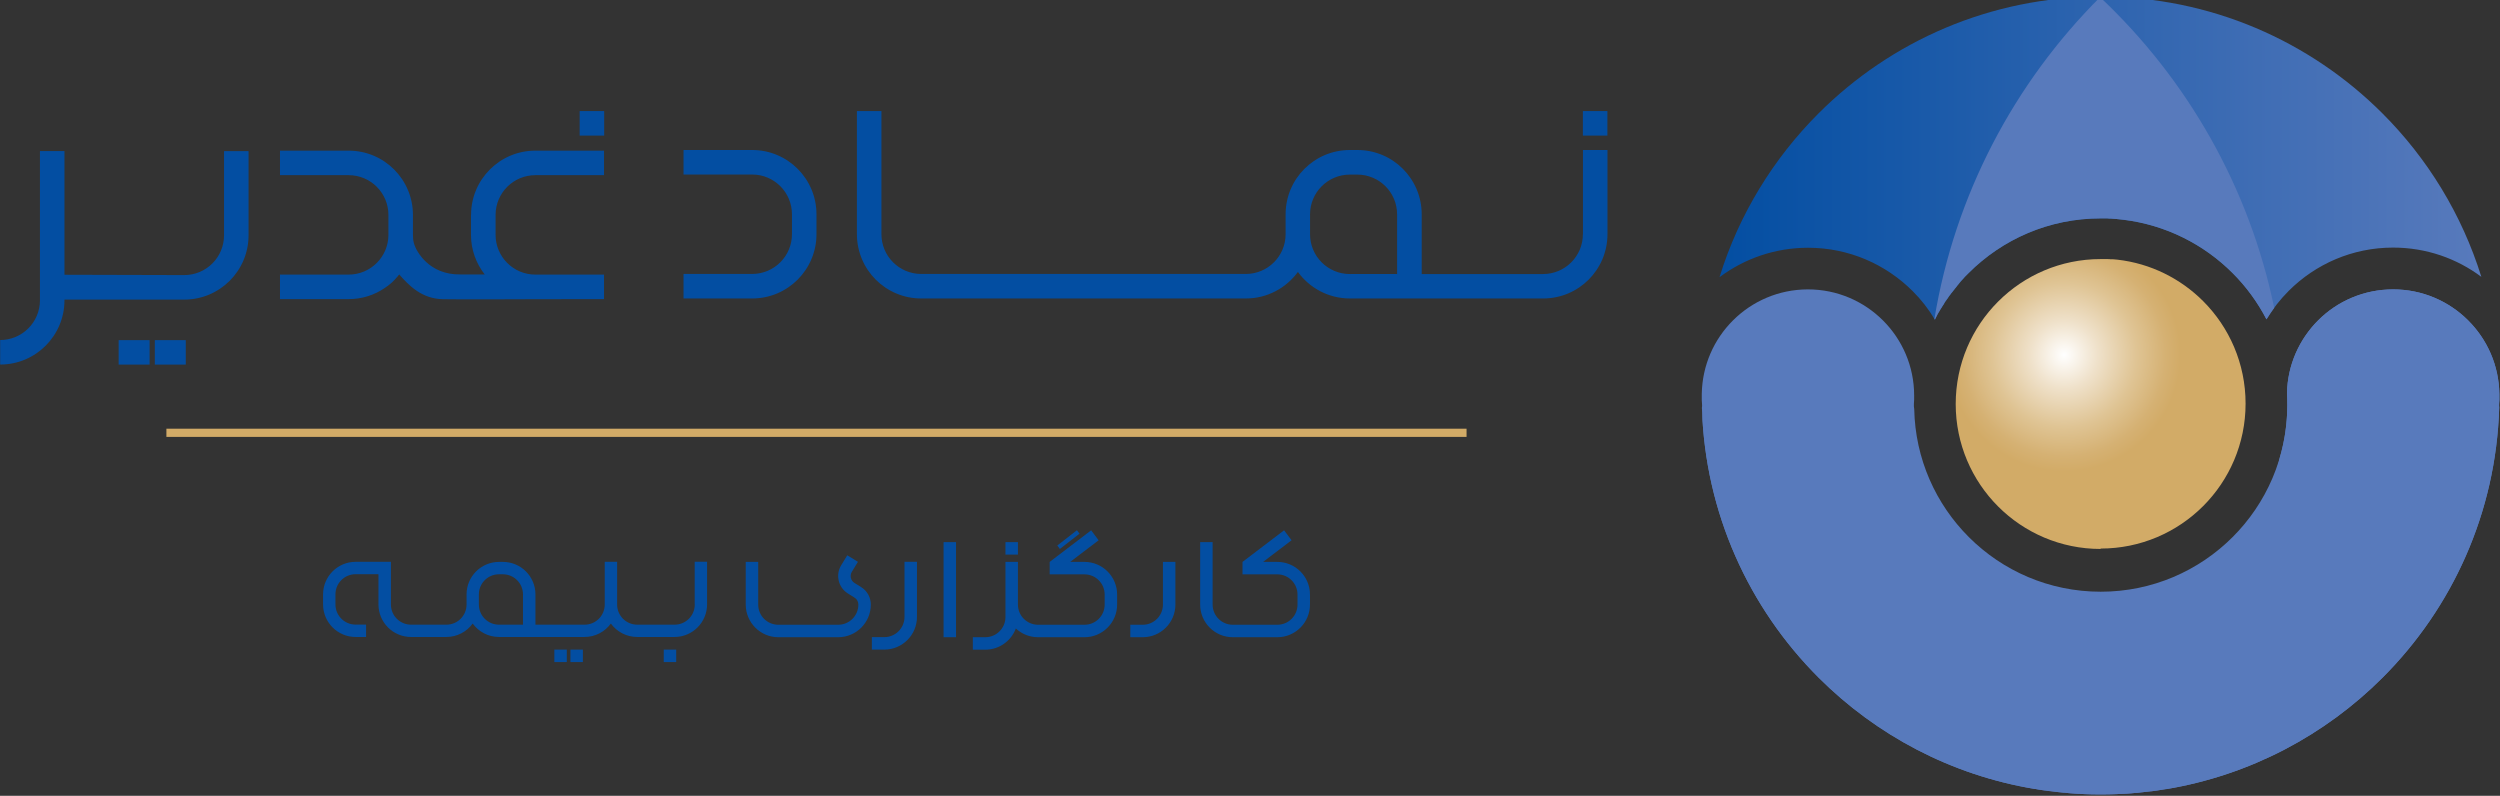 <svg width="311" height="99" viewBox="0 0 311 99" fill="none" xmlns="http://www.w3.org/2000/svg">
  <rect x="0" y="0" width="311" height="99" fill="#333333" stroke="none"/>
  <g clip-path="url(#clip0_1_28)">
    <path d="M70.96 82.36H72.51V80.81H70.96V82.36ZM82.57 82.36H84.12V80.81H82.57V82.36ZM68.96 82.36H70.51V80.81H68.96V82.36ZM134.29 66.39L133.97 65.96L131.53 67.86L131.85 68.29L134.29 66.39ZM126.63 67.44H125.08V68.99H126.63V67.44ZM158.91 69.9H157.13L160.67 67.21L159.74 65.97L154.57 69.9V71.45H158.9C160.29 71.45 161.41 72.58 161.41 73.96V75.21C161.41 76.6 160.29 77.72 158.9 77.72H153.36C151.97 77.72 150.85 76.59 150.85 75.21V67.44H149.3V75.21C149.3 77.45 151.12 79.27 153.36 79.27H158.9C161.14 79.27 162.96 77.45 162.96 75.21V73.96C162.96 71.72 161.14 69.9 158.9 69.9H158.91ZM86.43 75.2C86.43 76.59 85.31 77.71 83.92 77.71H79.28C77.89 77.71 76.77 76.59 76.77 75.2V69.89H75.23V75.2C75.23 76.59 74.11 77.71 72.72 77.71H66.61V73.95C66.61 71.71 64.8 69.9 62.56 69.9H62.09C59.85 69.9 58.04 71.71 58.04 73.95V75.2C58.04 76.59 56.92 77.71 55.53 77.71H51.14C49.75 77.71 48.63 76.59 48.63 75.2V69.89H44.24C42 69.89 40.19 71.71 40.19 73.94V75.19C40.19 77.43 42.01 79.24 44.24 79.24H45.54V77.7H44.24C42.85 77.7 41.73 76.58 41.73 75.19V73.94C41.73 72.55 42.85 71.43 44.24 71.43H47.08V75.19C47.08 77.43 48.9 79.24 51.13 79.24H55.52C56.87 79.24 58.07 78.58 58.8 77.57C59.54 78.58 60.73 79.24 62.08 79.24C65.54 79.24 69.25 79.24 72.71 79.24C74.06 79.24 75.26 78.58 75.99 77.57C76.73 78.58 77.92 79.24 79.27 79.24H83.91C86.15 79.24 87.96 77.42 87.96 75.19V69.88H86.42V75.19L86.43 75.2ZM65.06 77.71C64.23 77.71 62.91 77.71 62.08 77.71C60.69 77.71 59.57 76.59 59.57 75.2V73.95C59.57 72.56 60.69 71.44 62.08 71.44H62.55C63.94 71.44 65.06 72.56 65.06 73.95V77.71ZM134.91 69.9H133.13L136.67 67.21L135.74 65.97L130.58 69.9V71.45H134.91C136.3 71.45 137.42 72.58 137.42 73.96V75.21C137.42 76.6 136.3 77.72 134.91 77.72H129.14C127.75 77.72 126.63 76.59 126.63 75.21V69.9H125.08V76.76C125.08 78.15 123.95 79.27 122.57 79.27H121.02V80.82H122.57C124.31 80.82 125.8 79.72 126.37 78.18C127.09 78.86 128.07 79.27 129.14 79.27H134.91C137.15 79.27 138.97 77.45 138.97 75.21V73.96C138.97 71.72 137.15 69.9 134.91 69.9ZM144.67 75.21C144.67 76.6 143.54 77.72 142.16 77.72H140.61V79.27H142.16C144.4 79.27 146.22 77.45 146.22 75.21V69.9H144.67V75.21ZM117.38 79.27H118.93V67.44H117.38V79.27ZM107.14 73.04L106.3 72.52C105.83 72.23 105.68 71.61 105.97 71.13L106.73 69.89L105.4 69.08L104.65 70.31C103.91 71.51 104.28 73.08 105.48 73.83L106.31 74.35C106.62 74.54 106.78 74.87 106.78 75.21C106.78 76.6 105.66 77.72 104.27 77.72H96.83C95.44 77.72 94.32 76.6 94.32 75.21V69.9H92.77V75.21C92.77 77.45 94.59 79.27 96.83 79.27H104.27C106.51 79.27 108.33 77.45 108.33 75.21C108.33 74.36 107.91 73.52 107.13 73.04H107.14ZM112.52 76.75C112.52 78.14 111.39 79.26 110.01 79.26H108.46V80.81H110.01C112.25 80.81 114.07 78.99 114.07 76.75V69.89H112.52V76.75Z" fill="#034EA2"/>
    <path fill-rule="evenodd" clip-rule="evenodd" d="M27.87 29.27C27.87 32.01 25.65 34.22 22.92 34.22C19.07 34.22 8.02 34.18 8.02 34.18V18.79H4.97V37.35C4.97 40.09 2.75 42.3 0.02 42.3V45.35C4.44 45.35 8.02 41.77 8.02 37.35V37.27C8.02 37.27 8.35 37.27 22.92 37.27C27.34 37.27 30.92 33.69 30.92 29.27V18.8H27.87V29.27ZM196.91 13.82V16.87H199.96V13.82H196.91ZM196.91 29.14C196.91 31.88 194.69 34.09 191.96 34.09H176.86V26.66C176.86 22.24 173.28 18.66 168.86 18.66H167.93C163.51 18.66 159.93 22.24 159.93 26.66V29.13C159.93 31.87 157.71 34.08 154.98 34.08H114.6C111.86 34.08 109.65 31.86 109.65 29.13V13.82H106.6V29.13C106.6 33.55 110.18 37.13 114.6 37.13H154.98C157.64 37.13 160 35.83 161.46 33.83C162.91 35.83 165.27 37.13 167.94 37.13C174.77 37.13 185.15 37.13 191.97 37.13C196.39 37.13 199.97 33.55 199.97 29.13V18.66H196.92V29.13L196.91 29.14ZM173.8 34.09C172.15 34.09 169.56 34.07 167.92 34.09C165.18 34.09 162.97 31.87 162.97 29.14V26.67C162.97 23.93 165.19 21.72 167.92 21.72H168.85C171.59 21.72 173.8 23.94 173.8 26.67V34.1V34.09ZM93.57 18.66H85.03V21.71H93.57C96.31 21.71 98.52 23.93 98.52 26.66V29.13C98.52 31.87 96.3 34.08 93.57 34.08H85.03V37.13H93.57C97.99 37.13 101.57 33.55 101.57 29.13V26.66C101.57 22.24 97.99 18.66 93.57 18.66ZM19.26 45.36H23.11V42.31H19.26V45.36ZM14.76 45.36H18.61V42.31H14.76V45.36ZM58.59 26.74V29.21C58.59 31.07 59.23 32.78 60.3 34.14H57.3C53.33 34.22 51.77 31.19 51.53 30.39C51.39 29.95 51.39 29.63 51.39 29.63C51.38 29.48 51.37 29.4 51.37 29.29C51.37 29.26 51.37 29.24 51.37 29.21V26.74C51.37 22.32 47.79 18.74 43.37 18.74H34.83V21.79H43.37C46.11 21.79 48.32 24.01 48.32 26.74V29.21C48.32 31.95 46.1 34.16 43.37 34.16H34.83V37.21H43.37C45.04 37.21 46.59 36.7 47.87 35.82C48.47 35.43 49.01 34.95 49.46 34.39C49.52 34.32 49.58 34.25 49.64 34.17C49.64 34.16 49.66 34.15 49.67 34.13C49.67 34.13 49.67 34.13 49.67 34.12C49.67 34.12 49.69 34.13 49.7 34.14H49.66C50.86 35.5 52.45 37.17 55.09 37.22C57.69 37.27 64.33 37.22 66.86 37.22H66.8L75.14 37.21V34.16H66.6C63.86 34.16 61.65 31.94 61.65 29.21V26.74C61.65 24 63.87 21.79 66.6 21.79H75.14V18.74H66.6C62.18 18.74 58.6 22.32 58.6 26.74H58.59ZM72.11 16.87H75.16V13.82H72.11V16.87Z" fill="#034EA2"/>
    <path d="M20.7 53.84H182.44" stroke="#D2AB67" stroke-width="1.02" stroke-miterlimit="10"/>
    <g style="mix-blend-mode:multiply">
      <mask id="mask0_1_28" style="mask-type:luminance" maskUnits="userSpaceOnUse" x="217" y="44" width="1" height="3">
        <path d="M217.78 44.9H217.76V46.08H217.78V44.9Z" fill="white"/>
      </mask>
      <g mask="url(#mask0_1_28)">
        <path d="M217.77 44.9V45.07V45.27C217.77 45.45 217.77 45.64 217.77 45.82L217.79 46.08C217.78 45.73 217.77 45.37 217.77 45.02V44.91V44.9Z" fill="#587ABA"/>
      </g>
    </g>
    <g style="mix-blend-mode:multiply">
      <path d="M213.95 44.53V44.7V44.9C213.95 45.08 213.95 45.26 213.95 45.45L213.97 45.71C213.97 45.36 213.95 45.01 213.95 44.65V44.54V44.53Z" fill="#587ABC"/>
    </g>
    <g style="mix-blend-mode:multiply">
      <mask id="mask1_1_28" style="mask-type:luminance" maskUnits="userSpaceOnUse" x="261" y="51" width="1" height="2">
        <path d="M261.34 51.28H261.32V52.4H261.34V51.28Z" fill="white"/>
      </mask>
      <g mask="url(#mask1_1_28)">
        <path d="M261.33 51.28V51.44V51.63C261.33 51.81 261.33 51.98 261.33 52.15L261.35 52.4C261.34 52.06 261.33 51.73 261.33 51.39V51.28Z" fill="#587ABA"/>
      </g>
    </g>
    <path d="M213.94 34.46C217 32.18 220.8 30.82 224.92 30.82C230 30.82 234.59 32.88 237.92 36.2C238.99 37.26 239.92 38.46 240.7 39.76L240.75 39.66L240.8 39.56L240.85 39.46L240.9 39.36L240.92 39.32L240.95 39.26L241 39.16L241.05 39.06L241.11 38.96L241.17 38.86L241.23 38.76L241.29 38.66L241.34 38.58V38.56L241.41 38.46L241.47 38.36L241.49 38.33L241.53 38.27L241.59 38.17V38.15L241.65 38.08L241.71 37.98L241.77 37.89L241.82 37.81L241.88 37.7L241.93 37.61L241.99 37.52L242.05 37.43L242.07 37.41L242.12 37.34L242.18 37.25L242.23 37.18L242.25 37.16L242.31 37.07L242.37 36.98L242.43 36.89L242.5 36.79L242.55 36.73L242.57 36.7L242.64 36.61L242.71 36.52V36.5L242.78 36.43L242.85 36.34L242.9 36.28L242.92 36.25L242.99 36.16L243.06 36.07H243.07L243.13 35.98L243.2 35.89L243.25 35.83L243.28 35.8L243.35 35.71L243.42 35.62L243.43 35.6L243.55 35.45L243.59 35.4L243.62 35.37L243.69 35.28L243.76 35.19L243.9 35.02L243.94 34.97L243.97 34.94L244.11 34.79V34.77H244.13L244.2 34.69L244.31 34.57L244.34 34.53L244.48 34.38L244.5 34.36L244.58 34.28L244.66 34.2L244.7 34.16L244.74 34.12L244.9 33.96C249.1 29.76 254.9 27.16 261.31 27.16H261.6H261.61H261.88H261.9H262.16L262.36 27.18H262.45H262.5H262.57L262.78 27.2H262.8L263.02 27.22H263.05L263.21 27.23H263.35L263.39 27.25L263.59 27.27H263.6C263.78 27.29 263.96 27.31 264.14 27.33H264.16C269.43 27.98 274.16 30.39 277.73 33.96C279.42 35.64 280.84 37.59 281.95 39.72C282.73 38.42 283.67 37.23 284.73 36.17C288.06 32.85 292.64 30.8 297.7 30.8C301.82 30.8 305.62 32.15 308.68 34.44C306.26 26.67 301.99 19.72 296.38 14.11C287.4 5.13 275 -0.42 261.3 -0.42C247.6 -0.42 235.2 5.13 226.22 14.11C220.61 19.72 216.33 26.67 213.92 34.44" fill="url(#paint0_linear_1_28)"/>
    <path d="M310.9 50.69C310.88 50.53 310.88 50.37 310.89 50.21L310.92 49.75C310.92 49.57 310.92 49.39 310.92 49.21V49.01C310.87 45.44 309.4 42.22 307.05 39.87C304.66 37.48 301.36 36 297.71 36C294.06 36 290.76 37.47 288.38 39.85C286.04 42.19 284.56 45.4 284.5 48.95C284.53 49.36 284.54 49.78 284.54 50.2C284.54 50.27 284.54 50.33 284.54 50.4C284.54 50.47 284.54 50.53 284.54 50.59C284.49 56.92 281.9 62.65 277.74 66.81C273.54 71.01 267.74 73.61 261.33 73.61C254.92 73.61 249.12 71.01 244.92 66.81C240.83 62.72 238.25 57.1 238.13 50.88C238.09 50.67 238.07 50.44 238.09 50.21L238.12 49.71V49.21C238.12 45.56 236.64 42.26 234.25 39.87C231.86 37.48 228.56 36 224.91 36C221.26 36 217.96 37.48 215.57 39.87C213.22 42.22 211.76 45.44 211.7 49.01V49.21C211.7 49.39 211.7 49.57 211.7 49.76L211.72 50.08C211.73 50.19 211.74 50.29 211.74 50.4C211.74 50.51 211.74 50.62 211.72 50.72C212.11 63.82 217.58 75.64 226.23 84.29C233.37 91.43 242.68 96.41 253.09 98.14H253.16C253.56 98.22 253.95 98.28 254.35 98.33H254.38C254.57 98.36 254.76 98.39 254.95 98.41H255C255.36 98.46 255.71 98.5 256.07 98.54L256.27 98.56C256.43 98.58 256.6 98.59 256.76 98.61H256.87L257.31 98.66L257.52 98.68C257.71 98.69 257.9 98.71 258.09 98.72H258.13L258.53 98.75H258.76L258.8 98.76C259 98.76 259.2 98.78 259.4 98.79H259.43C259.63 98.79 259.84 98.8 260.04 98.81H260.06C260.27 98.81 260.47 98.81 260.68 98.82C260.89 98.82 261.1 98.82 261.31 98.82C261.52 98.82 261.73 98.82 261.94 98.82C262.15 98.82 262.35 98.82 262.56 98.81H262.58C262.78 98.81 262.99 98.8 263.19 98.79H263.22C263.42 98.79 263.62 98.77 263.82 98.76H263.86L264.09 98.75L264.49 98.73H264.53C264.72 98.72 264.91 98.7 265.1 98.69L265.31 98.67C265.46 98.66 265.6 98.65 265.75 98.63H265.86C266.02 98.61 266.19 98.59 266.35 98.57L266.55 98.55C266.91 98.51 267.26 98.47 267.62 98.43H267.67C267.86 98.4 268.05 98.37 268.24 98.35H268.27C268.67 98.29 269.07 98.23 269.46 98.16H269.53C279.94 96.41 289.25 91.44 296.39 84.3C305.04 75.65 310.51 63.82 310.9 50.71" fill="#587ABC"/>
    <path d="M240.65 39.69L240.7 39.77L240.75 39.67L240.8 39.57L240.85 39.47L240.9 39.37L240.92 39.33L240.95 39.27L241 39.17L241.05 39.07L241.11 38.97L241.17 38.87L241.23 38.77L241.29 38.67L241.34 38.59V38.57L241.41 38.47L241.47 38.37L241.49 38.34L241.53 38.28L241.59 38.18V38.16L241.65 38.09L241.71 37.99L241.77 37.9L241.82 37.82L241.88 37.71L241.93 37.62L241.99 37.53L242.05 37.44L242.07 37.42L242.12 37.35L242.18 37.26L242.23 37.19L242.25 37.17L242.31 37.08L242.37 36.99L242.43 36.9L242.5 36.8L242.55 36.74L242.57 36.71L242.64 36.62L242.71 36.53V36.51L242.78 36.44L242.85 36.35L242.9 36.29L242.92 36.26L242.99 36.17L243.06 36.08H243.07L243.13 35.99L243.2 35.9L243.25 35.84L243.28 35.81L243.35 35.72L243.42 35.63L243.43 35.61L243.55 35.46L243.59 35.41L243.62 35.38L243.69 35.29L243.76 35.2L243.9 35.03L243.94 34.98L243.97 34.95L244.11 34.8V34.78H244.13L244.2 34.7L244.31 34.58L244.34 34.54L244.48 34.39L244.5 34.37L244.58 34.29L244.66 34.21L244.7 34.17L244.74 34.13L244.9 33.97C249.1 29.77 254.9 27.17 261.31 27.17H261.6H261.61H261.88H261.9H262.16L262.36 27.19H262.45H262.5H262.57L262.78 27.21H262.8L263.02 27.23H263.05L263.21 27.24H263.35L263.39 27.26L263.59 27.28H263.6C263.78 27.3 263.96 27.32 264.14 27.34H264.16C269.43 27.99 274.16 30.4 277.73 33.97C279.42 35.65 280.84 37.6 281.95 39.73C282.25 39.24 282.57 38.76 282.91 38.3C279.81 23.31 272.11 9.87 261.25 -0.35C250.55 10.34 243.18 24.27 240.64 39.68" fill="#587ABC"/>
    <g style="mix-blend-mode:multiply">
      <path d="M310.9 50.69C310.88 50.53 310.88 50.37 310.89 50.21L310.92 49.75C310.92 49.57 310.92 49.39 310.92 49.21V49.01C310.87 45.44 309.4 42.22 307.05 39.87C304.66 37.48 301.36 36 297.71 36C294.06 36 290.76 37.47 288.38 39.85C286.04 42.19 284.56 45.4 284.5 48.95C284.53 49.36 284.54 49.78 284.54 50.2C284.54 50.27 284.54 50.33 284.54 50.4C284.54 50.47 284.54 50.53 284.54 50.59C284.52 52.75 284.21 54.83 283.64 56.81C280.05 73.13 265.5 85.35 248.1 85.35C228.53 85.35 212.57 69.91 211.74 50.54C211.74 50.6 211.74 50.66 211.72 50.72C212.11 63.82 217.58 75.64 226.23 84.29C233.37 91.43 242.68 96.41 253.09 98.14H253.16C253.56 98.22 253.95 98.28 254.35 98.33H254.38C254.57 98.36 254.76 98.39 254.95 98.41H255C255.36 98.46 255.71 98.5 256.07 98.54L256.27 98.56C256.43 98.58 256.6 98.59 256.76 98.61H256.87L257.31 98.66L257.52 98.68C257.71 98.69 257.9 98.71 258.09 98.72H258.13L258.53 98.75H258.76L258.8 98.76C259 98.76 259.2 98.78 259.4 98.79H259.43C259.63 98.79 259.84 98.8 260.04 98.81H260.06C260.27 98.81 260.47 98.81 260.68 98.82C260.89 98.82 261.1 98.82 261.31 98.82C261.52 98.82 261.73 98.82 261.94 98.82C262.15 98.82 262.35 98.82 262.56 98.81H262.58C262.78 98.81 262.99 98.8 263.19 98.79H263.22C263.42 98.79 263.62 98.77 263.82 98.76H263.86L264.09 98.75L264.49 98.73H264.53C264.72 98.72 264.91 98.7 265.1 98.69L265.31 98.67C265.46 98.66 265.6 98.65 265.75 98.63H265.86C266.02 98.61 266.19 98.59 266.35 98.57L266.55 98.55C266.91 98.51 267.26 98.47 267.62 98.43H267.67C267.86 98.4 268.05 98.37 268.24 98.35H268.27C268.67 98.29 269.07 98.23 269.46 98.16H269.53C279.94 96.41 289.25 91.44 296.39 84.3C305.04 75.65 310.51 63.82 310.9 50.71" fill="#587ABC"/>
    </g>
    <path d="M261.32 68.24C266.3 68.24 270.81 66.22 274.07 62.96C277.33 59.7 279.35 55.19 279.35 50.21C279.35 45.23 277.33 40.72 274.07 37.46C271.27 34.66 267.54 32.77 263.39 32.3H263.38L263.16 32.28L262.95 32.26H262.93L262.78 32.25H262.71H262.66H262.48L262.44 32.24H262.25L262.21 32.23H262.01H261.98H261.77H261.75H261.54H261.32C256.34 32.23 251.83 34.25 248.57 37.51C245.31 40.77 243.29 45.28 243.29 50.26C243.29 55.24 245.31 59.75 248.57 63.01C251.83 66.27 256.34 68.29 261.32 68.29" fill="url(#paint1_radial_1_28)"/>
  </g>
  <defs>
    <linearGradient id="paint0_linear_1_28" x1="213.94" y1="19.68" x2="308.7" y2="19.68" gradientUnits="userSpaceOnUse">
      <stop stop-color="#034EA2"/>
      <stop offset="1" stop-color="#587ABC"/>
    </linearGradient>
    <radialGradient id="paint1_radial_1_28" cx="0" cy="0" r="1" gradientUnits="userSpaceOnUse" gradientTransform="translate(256.77 44.15) scale(14.51)">
      <stop stop-color="white"/>
      <stop offset="0.29" stop-color="#EFE1CA"/>
      <stop offset="0.62" stop-color="#DFC494"/>
      <stop offset="0.87" stop-color="#D5B173"/>
      <stop offset="1" stop-color="#D2AB67"/>
    </radialGradient>
    <clipPath id="clip0_1_28">
      <rect width="311" height="99" fill="white"/>
    </clipPath>
  </defs>
</svg>

